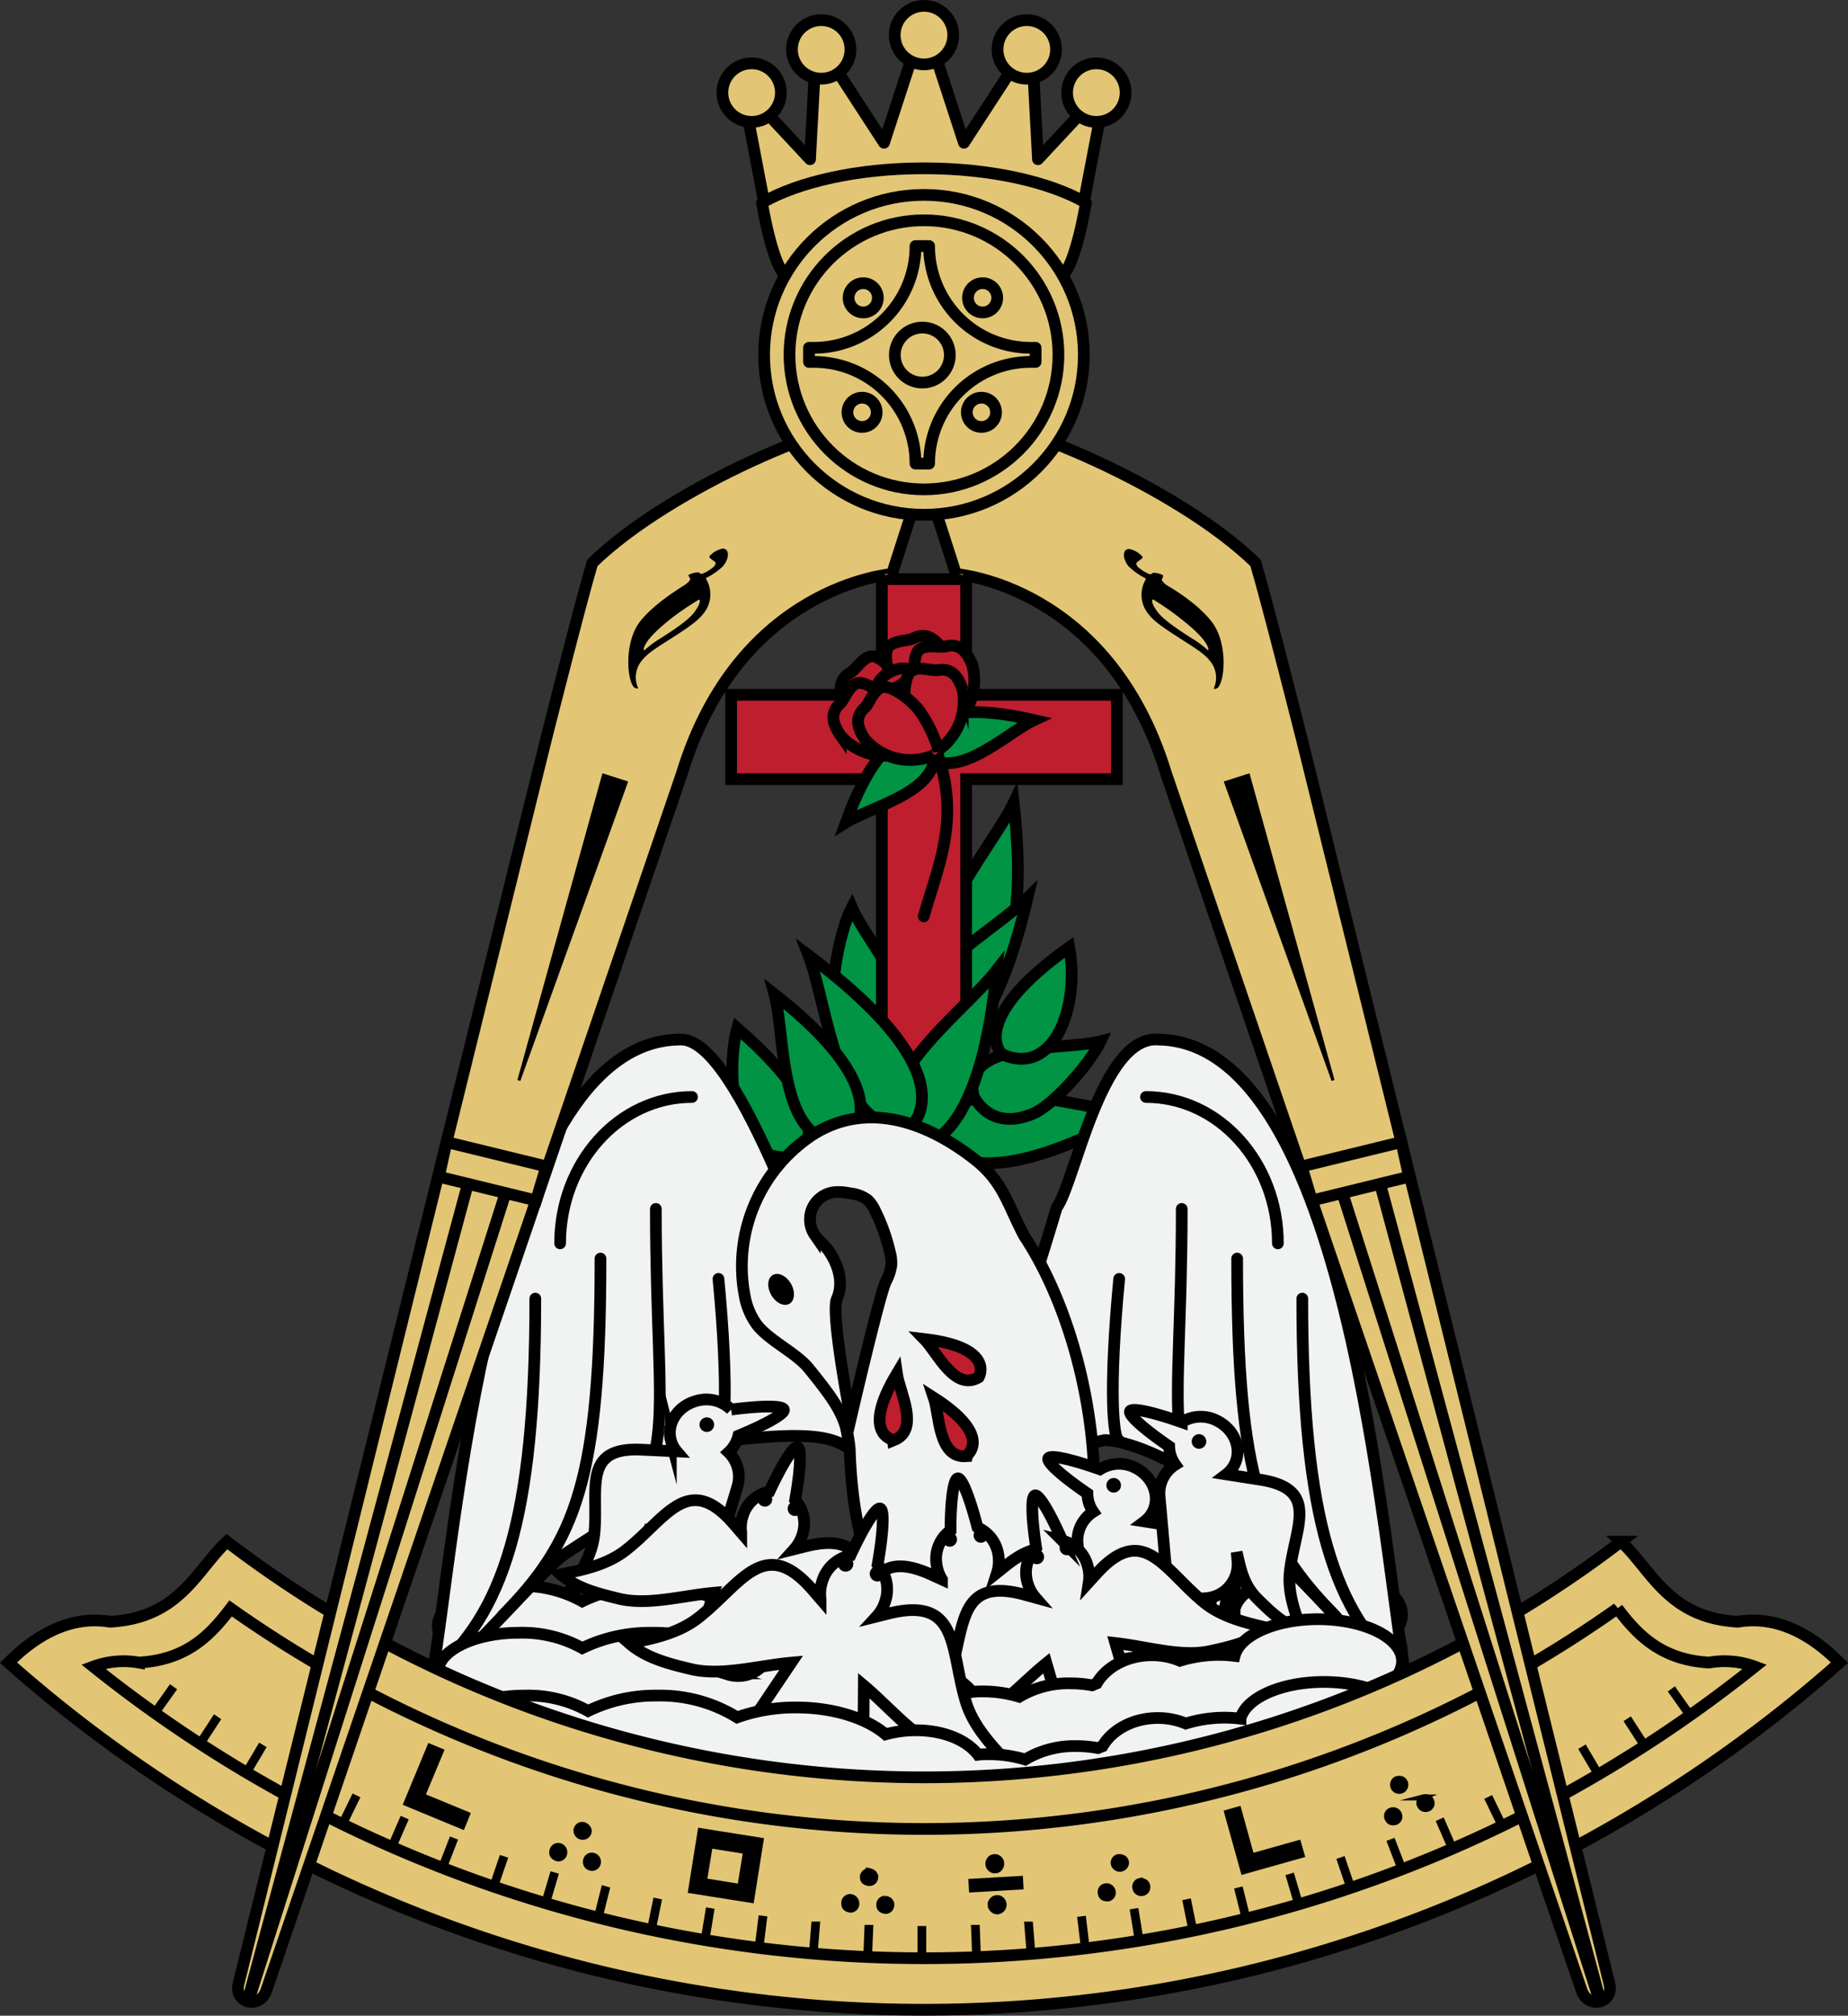 <svg id="_18th_-_2_pt_Outline" data-name="18th - 2 pt Outline" xmlns="http://www.w3.org/2000/svg" viewBox="0 0 315.81 344.31"><rect x="0" y="0" width="315.81" height="344.31" fill="#333333" stroke="none"/><defs><style>.cls-1{fill:#f1f2f2;}.cls-1,.cls-10,.cls-2,.cls-3,.cls-4,.cls-5,.cls-6,.cls-7,.cls-8,.cls-9{stroke:#000;}.cls-1,.cls-2,.cls-3,.cls-4,.cls-5,.cls-6,.cls-7{stroke-miterlimit:10;}.cls-1,.cls-10,.cls-2,.cls-3,.cls-4,.cls-5,.cls-6,.cls-8,.cls-9{stroke-width:2px;}.cls-2{fill:#009444;}.cls-10,.cls-3,.cls-6{fill:none;}.cls-3{stroke-linecap:round;}.cls-4{fill:#be1e2d;}.cls-5,.cls-8,.cls-9{fill:#e2c675;}.cls-9{stroke-linejoin:round;}</style></defs><path class="cls-1" d="M386.88,462.13c0-4-6.43-7.19-14.37-7.19-7.31,0-13.34,2.74-14.24,6.27a23.3,23.3,0,0,0-2.66-.17,23.07,23.07,0,0,0-6.69,1,12.59,12.59,0,0,0-4.8-.93c-4.19,0-7.8,2-9.43,4.81a7.43,7.43,0,0,0-.77.33,19,19,0,0,0-3.68-.35,16.46,16.46,0,0,0-8.78,2.29,21.4,21.4,0,0,0-6.18-.9c-.64,0-1.26,0-1.88.08-2.35-3.05-7.53-4.74-13.23-4a20.34,20.34,0,0,0-2.56.52c-3.27-2.76-8.88-4.59-15.27-4.59A29.62,29.62,0,0,0,272.25,461a25,25,0,0,0-13.67-3.72,26.33,26.33,0,0,0-11.8,2.62,21,21,0,0,0-10.86-2.62c-7.64,0-13.83,3.06-13.83,6.85,0,3.4,5,6.21,11.56,6.75a12.7,12.7,0,0,0,6.54,2.54c1.47,4.32,6.71,7.53,13,7.53a18.39,18.39,0,0,0,2.38-.17,29.92,29.92,0,0,0,3,.17,28.51,28.51,0,0,0,7.5-1c2.36,1.66,6.53,2.77,11.31,2.77a28.1,28.1,0,0,0,4.89-.42,3,3,0,0,0,0,.42c0,5.05,8.14,9.16,18.18,9.16,6.66,0,12.46-1.81,15.63-4.5,5.61-.19,10.4-2.42,12.76-5.61A11.07,11.07,0,0,0,341.65,487a21.31,21.31,0,0,0,14,4.94c8.28,0,15.31-4.29,17.94-10.26.37,0,.75.06,1.13.06a12.21,12.21,0,0,0,11.22-17A4.2,4.2,0,0,0,386.88,462.13Z" transform="translate(-147.28 -186.37)"/><path class="cls-1" d="M334.43,453a5.82,5.82,0,0,1,2.69-5.39,5.56,5.56,0,0,1-1.05-3.12c-4.07-2.78-7-5.31-6.68-6s4.17.23,8.83,1.87a6.07,6.07,0,0,1,6.1-.22c2.94,1.49,4.25,4.82,2.91,7.45a4.78,4.78,0,0,1-1.4,1.68l5.86.92c10.23,1.61,5.85,8.12,5,15.71-.38,3.43.8,6.8,2,10-3-.92-5.34-3.2-7.55-5.4-2.44-2.42-2.87-5.2-3.53-7.94l.14,1.58a5.82,5.82,0,0,1-5.28,6.27l-.69.06a5.82,5.82,0,0,1-6.27-5.28Z" transform="translate(-147.28 -186.37)"/><path class="cls-1" d="M333.43,453a5.82,5.82,0,0,1,2.69-5.39,5.56,5.56,0,0,1-1.05-3.12c-4.07-2.78-7-5.31-6.68-6s4.17.23,8.83,1.87a6.06,6.06,0,0,1,6.1-.22c2.94,1.49,4.25,4.82,2.91,7.45a4.78,4.78,0,0,1-1.4,1.68l5.86.92c10.23,1.61,5.85,8.12,5,15.71-.38,3.43.8,6.8,2,10-3-.92-5.34-3.2-7.55-5.4-2.44-2.42-2.87-5.2-3.53-7.94l.14,1.58a5.82,5.82,0,0,1-5.28,6.27l-.69.06a5.81,5.81,0,0,1-6.27-5.28Z" transform="translate(-147.28 -186.37)"/><path class="cls-2" d="M265.58,373.16c4.11,5.45,12.16,15.68,16.77,11.73C282.35,384.89,289.68,374.67,265.58,373.16Z" transform="translate(-147.28 -186.37)"/><path class="cls-2" d="M273.27,362c-1.78,6.38-1.46,22.95,8.83,22C282.1,384,294.1,380.15,273.27,362Z" transform="translate(-147.28 -186.37)"/><path class="cls-1" d="M283.4,409.31c-1.44-1.91.66-13.3-3.64-23.05-5-11.32-11.12-22.76-16.42-22.32-32.57.55-38.41,88.21-42.22,108.65-.88,4.7,15-14,21.69-20,1.12-1,6.71-4.4,8.15-5.42,2.92-2.07,4.7-5.41,6.85-8.31s11.21-6.58,14.78-6.5c13.2-1.5,17.15-.51,19.86,1.53C289.73,414,283.4,409.31,283.4,409.31Z" transform="translate(-147.28 -186.37)"/><path class="cls-3" d="M249.9,401.35c0,37.77-4.21,48.23-16.76,61" transform="translate(-147.28 -186.37)"/><path class="cls-3" d="M238.76,408.19c0,37.77-5.52,53.95-17.67,64.07" transform="translate(-147.28 -186.37)"/><path class="cls-3" d="M259.36,392.87c0,37.77,4.68,44.29-10.61,55.69" transform="translate(-147.28 -186.37)"/><path class="cls-3" d="M270.06,404.82c1.84,19.37,1,27.63,0,27.63" transform="translate(-147.28 -186.37)"/><path class="cls-2" d="M341,376.49c-9.3-.55-29-8.15-34.13,3C306.9,379.53,309.36,393.81,341,376.49Z" transform="translate(-147.28 -186.37)"/><path class="cls-2" d="M320.51,323.52c-4.05,8.4-18.55,23.69-10.16,32.72C310.35,356.24,324.5,359.4,320.51,323.52Z" transform="translate(-147.28 -186.37)"/><path class="cls-2" d="M322.87,339.76c-6.63,6.55-25.42,16.08-20.56,27.41C302.31,367.17,314.58,374.89,322.87,339.76Z" transform="translate(-147.28 -186.37)"/><path class="cls-2" d="M313.66,373.59c-2.2-9.59,14.88-7.65,21.71-9.36-1.65,3.54-7.93,10.89-11.64,12.41C316.34,379.7,313.66,373.59,313.66,373.59Z" transform="translate(-147.28 -186.37)"/><path class="cls-2" d="M330,348.18c1.9,10.34-2.76,22.3-11.55,18.23C318.45,366.41,312.46,360.63,330,348.18Z" transform="translate(-147.28 -186.37)"/><path class="cls-2" d="M298.52,364.31c9-4.05-2.9-16.48-5.67-22.95-1.83,3.45-3.87,12.9-2.85,16.77C292,365.87,298.52,364.31,298.52,364.31Z" transform="translate(-147.28 -186.37)"/><polygon class="cls-4" points="190.87 118.68 165.11 118.68 165.11 98.92 150.7 98.92 150.7 118.68 124.94 118.68 124.94 133.09 150.7 133.09 150.7 184.87 165.11 184.87 165.11 133.09 190.87 133.09 190.87 118.68"/><path class="cls-2" d="M324,309.37c-5,2.32-14,11.55-19.49,5.15C304.49,314.52,302.5,304.44,324,309.37Z" transform="translate(-147.28 -186.37)"/><path class="cls-2" d="M291.84,326.86c4.66-2.92,17.31-5.5,14.9-13.57C306.74,313.29,299.35,306.15,291.84,326.86Z" transform="translate(-147.28 -186.37)"/><path class="cls-3" d="M304.68,308.82c8.11,14.9,3.3,24,.46,34.08" transform="translate(-147.28 -186.37)"/><path class="cls-4" d="M303.41,311.22a22.9,22.9,0,0,0-1.78-7.54c-1.11-2.35-4-5.49-5.5-5.2s-2.57,2.24-3.5,2.77c-2.06,1.19-2,3.16-1.05,5.35a10.21,10.21,0,0,0,11,5,.9.9,0,0,0,.67-.38c.12-.23-.1-.6-.34-.5" transform="translate(-147.28 -186.37)"/><path class="cls-4" d="M305.9,309.87a23.17,23.17,0,0,1-5.37-5.59c-1.37-2.21-2.46-6.32-1.38-7.45s3.27-.94,4.23-1.43c2.11-1.09,3.72.06,5.06,2a10.23,10.23,0,0,1-1.71,12,.93.93,0,0,1-.68.35c-.26,0-.46-.4-.24-.56" transform="translate(-147.28 -186.37)"/><path class="cls-4" d="M308.19,311.45a22.91,22.91,0,0,1-4-6.62c-.86-2.45-1-6.69.27-7.56s3.4-.21,4.44-.49c2.29-.6,3.62.87,4.5,3.07a10.23,10.23,0,0,1-4.26,11.31.92.92,0,0,1-.74.19c-.25-.08-.36-.49-.11-.59" transform="translate(-147.28 -186.37)"/><path class="cls-4" d="M303.5,314a23.08,23.08,0,0,0-3.37-7c-1.59-2-5.06-4.5-6.5-3.88s-2,2.74-2.81,3.46c-1.76,1.6-1.24,3.51.13,5.45a10.24,10.24,0,0,0,11.81,2.56.94.94,0,0,0,.56-.51c.07-.26-.22-.57-.44-.42" transform="translate(-147.28 -186.37)"/><ellipse class="cls-4" cx="300.04" cy="302.42" rx="3.02" ry="1.41" transform="translate(-253.53 -12.04) rotate(-27.73)"/><path class="cls-4" d="M305.61,315.42a22.8,22.8,0,0,1-3.42-7c-.64-2.51-.43-6.76.95-7.51s3.4.1,4.46-.08c2.34-.4,3.52,1.19,4.21,3.46a10.25,10.25,0,0,1-5.26,10.88.91.91,0,0,1-.76.12c-.24-.1-.31-.52-.06-.6" transform="translate(-147.28 -186.37)"/><path class="cls-4" d="M307.72,314.7a22.68,22.68,0,0,0-3.37-7c-1.59-2.05-5.06-4.5-6.5-3.88s-2,2.73-2.81,3.46c-1.76,1.6-1.24,3.51.13,5.45A10.24,10.24,0,0,0,307,315.31a.9.9,0,0,0,.56-.52c.07-.25-.22-.57-.43-.42" transform="translate(-147.28 -186.37)"/><path class="cls-1" d="M327.85,392.67c3.11-4.13,7.54-29.55,17.41-28.73,32.57.55,38.4,88.21,42.22,108.65.87,4.7-15-14-21.69-20-1.13-1-6.71-4.4-8.15-5.42-2.92-2.07-4.7-5.41-6.85-8.31s-11.22-6.58-14.78-6.5c-9,1.73-29.16,18.51-31.86,20.55C314.43,438.82,327.85,392.67,327.85,392.67Z" transform="translate(-147.28 -186.37)"/><path class="cls-3" d="M358.7,401.35c0,37.77,4.21,48.23,16.75,61" transform="translate(-147.28 -186.37)"/><path class="cls-3" d="M369.83,408.19c0,37.77,5.53,53.95,17.68,64.07" transform="translate(-147.28 -186.37)"/><path class="cls-3" d="M349.23,392.87c0,37.77-4.68,44.29,10.62,55.69" transform="translate(-147.28 -186.37)"/><path class="cls-3" d="M338.54,404.82c-1.84,19.37-1,27.63,0,27.63" transform="translate(-147.28 -186.37)"/><path class="cls-2" d="M317.61,352.08c-5.7,7.38-23,19.34-16.71,29.91C300.9,382,314.09,388,317.61,352.08Z" transform="translate(-147.28 -186.37)"/><path class="cls-2" d="M285.45,349.55c3.36,8.69,4.61,29.72,16.94,29.78C302.39,379.33,314.36,371.16,285.45,349.55Z" transform="translate(-147.28 -186.37)"/><path class="cls-2" d="M279.62,356.19c2,7.43.5,25.38,11.73,25.47C291.35,381.66,303.28,374.74,279.62,356.19Z" transform="translate(-147.28 -186.37)"/><path class="cls-1" d="M322.28,397.45c-2.87-5.47-3.59-9.26-8.46-13.07-8.39-6.56-18.47-9.9-27.52-4.26a26.89,26.89,0,0,0-11.75,27.63,12,12,0,0,0,2,4.8c2.09,2.79,6.74,4.85,8.94,7.56,5.07,6.24,6.51,8.59,7,13.73.94,28.94,12.59,30.92,18.61,32.7s13.83.65,16.51-5C338.62,452.51,335.37,417.16,322.28,397.45Zm-22.67,5a8.46,8.46,0,0,1-.94,2.82c-1.12,2.34-6,23.38-6,23.38s-3.49-18-2.37-20.42c1.2-2.7.27-5.8-1.42-8.22-.68-1-1.7-1.69-2.35-2.68A4.68,4.68,0,0,1,290,390a9.14,9.14,0,0,1,2.55.21,6,6,0,0,1,3,1.12,5.59,5.59,0,0,1,1.24,1.78,31.17,31.17,0,0,1,2.53,7A7.2,7.2,0,0,1,299.61,402.41Z" transform="translate(-147.28 -186.37)"/><path class="cls-4" d="M300.55,421c.43,3.09,4,9.57-.48,11.37C300.07,432.32,294.2,431.61,300.55,421Z" transform="translate(-147.28 -186.37)"/><path class="cls-4" d="M306.86,425.12c1,2.95.73,10.33,5.51,10C312.37,435.08,317.3,431.81,306.86,425.12Z" transform="translate(-147.28 -186.37)"/><path class="cls-1" d="M331.43,450a5.8,5.8,0,0,1,2.68-5.39,5.58,5.58,0,0,1-1-3.13c-4.07-2.78-7-5.3-6.68-6s4.17.23,8.83,1.87a6.09,6.09,0,0,1,6.1-.23c2.94,1.49,4.24,4.83,2.91,7.46a4.85,4.85,0,0,1-1.4,1.67l5.86.92c10.23,1.62,5.85,8.13,5,15.71-.38,3.43.8,6.81,2,10.05-3-.92-5.34-3.2-7.56-5.41-2.43-2.41-2.86-5.19-3.52-7.93l.13,1.58a5.8,5.8,0,0,1-5.27,6.26l-.69.06a5.8,5.8,0,0,1-6.27-5.27Z" transform="translate(-147.28 -186.37)"/><ellipse cx="280.76" cy="406.62" rx="1.94" ry="2.84" transform="translate(-312.97 8.48) rotate(-30)"/><path class="cls-4" d="M305.22,415.09c2.19,2.22,5.18,9,9.32,6.54C314.54,421.63,317.54,416.54,305.22,415.09Z" transform="translate(-147.28 -186.37)"/><path class="cls-3" d="M243,398.75c0-13.8,10.08-25,22.54-25" transform="translate(-147.28 -186.37)"/><path class="cls-3" d="M365.66,398.75c0-13.8-10.08-25-22.54-25" transform="translate(-147.28 -186.37)"/><path class="cls-1" d="M273.3,440.28a5.8,5.8,0,0,0-1.51-5.83,5.61,5.61,0,0,0,1.67-2.84c4.55-1.88,8-3.74,7.77-4.47s-4.13-.63-9,0a6.05,6.05,0,0,0-5.92-1.48c-3.19.85-5.15,3.85-4.39,6.69a4.75,4.75,0,0,0,1,1.93L257,434c-10.34-.54-7.4,6.74-8.15,14.33-.33,3.44-2.19,6.5-4,9.42,3.12-.27,5.88-2,8.51-3.72,2.88-1.86,3.87-4.5,5.09-7l-.46,1.52a5.8,5.8,0,0,0,3.86,7.22l.67.2a5.8,5.8,0,0,0,7.22-3.86Z" transform="translate(-147.28 -186.37)"/><path class="cls-1" d="M345.44,441.94a5.79,5.79,0,0,1,2.69-5.38,5.62,5.62,0,0,1-1.05-3.13c-4.07-2.78-7-5.31-6.68-6s4.17.23,8.83,1.87a6.06,6.06,0,0,1,6.1-.22c2.94,1.49,4.25,4.83,2.91,7.46a4.83,4.83,0,0,1-1.4,1.67l5.86.92c10.23,1.61,5.85,8.12,5,15.71-.38,3.43.8,6.8,2,10-3-.92-5.34-3.2-7.56-5.4-2.43-2.42-2.86-5.2-3.52-7.94l.14,1.58a5.81,5.81,0,0,1-5.28,6.27l-.69.06a5.81,5.81,0,0,1-6.27-5.27Z" transform="translate(-147.28 -186.37)"/><path class="cls-1" d="M291.51,467.16c4.08-7.78,4.07-16.78,14.95-11.81l1.8.82a6.51,6.51,0,0,1-.94-2.65,6,6,0,0,1,2.4-5.74c0-4.93.49-8.78,1.24-8.88s2.13,3.6,3.37,8.38a6.05,6.05,0,0,1,3.59,4.93,6.5,6.5,0,0,1-.26,2.8l1.54-1.23c9.35-7.47,11.52,1.27,17.37,7.83,2.65,3,6.46,4.55,10.14,6.06-3.12,1.84-6.9,2.08-10.52,2.27-5.06.27-10.49-2.48-15.77-3.95l.84,6.75a5.8,5.8,0,0,1-5,6.45l-.7.09a5.81,5.81,0,0,1-6.45-5l-.83-6.75c-4.76,2.71-9.36,6.69-14.34,7.66-3.55.7-7.28,1.38-10.75.35C286.35,473.15,289.66,470.68,291.51,467.16Z" transform="translate(-147.28 -186.37)"/><circle cx="162.3" cy="262.95" r="1.25"/><circle cx="167.63" cy="262.27" r="1.25"/><path class="cls-1" d="M309.48,472.82c2.79-8.34,1.33-17.22,12.87-14.06l1.9.52a6.47,6.47,0,0,1-1.35-2.46,6.06,6.06,0,0,1,1.45-6.06c-.75-4.86-.92-8.74-.2-8.95s2.68,3.2,4.67,7.72a6,6,0,0,1,4.33,4.3,6.39,6.39,0,0,1,.19,2.8l1.33-1.46c8-8.87,11.58-.6,18.4,4.94,3.09,2.5,7.11,3.46,11,4.35-2.78,2.33-6.48,3.17-10,3.94-4.95,1.07-10.75-.77-16.19-1.38l1.9,6.53a5.81,5.81,0,0,1-3.94,7.18l-.67.19A5.81,5.81,0,0,1,328,477l-1.9-6.53c-4.26,3.44-8.17,8.11-12.92,9.86-3.4,1.26-7,2.53-10.56,2.07C305.35,479.56,308.23,476.59,309.48,472.82Z" transform="translate(-147.28 -186.37)"/><circle cx="177.18" cy="265.94" r="1.25"/><circle cx="182.33" cy="264.41" r="1.25"/><path class="cls-1" d="M386.88,470.13c0-4-6.43-7.18-14.37-7.18-7.31,0-13.34,2.73-14.24,6.27a23.3,23.3,0,0,0-2.66-.17,22.73,22.73,0,0,0-6.69,1,12.41,12.41,0,0,0-4.8-.94c-4.19,0-7.8,2-9.43,4.81-.26.1-.52.22-.77.33a19.82,19.82,0,0,0-3.68-.34,16.37,16.37,0,0,0-8.78,2.29,21.4,21.4,0,0,0-6.18-.91c-.64,0-1.26,0-1.88.09-2.35-3.05-7.53-4.74-13.23-4a20.34,20.34,0,0,0-2.56.51c-3.27-2.76-8.88-4.58-15.27-4.58A29.38,29.38,0,0,0,272.25,469a25,25,0,0,0-13.67-3.73,26.46,26.46,0,0,0-11.8,2.62,21.12,21.12,0,0,0-10.86-2.62c-7.64,0-13.83,3.07-13.83,6.85,0,3.4,5,6.22,11.56,6.76a12.88,12.88,0,0,0,6.54,2.54c1.47,4.32,6.71,7.52,13,7.52a18.41,18.41,0,0,0,2.38-.16,30,30,0,0,0,3,.16,28.51,28.51,0,0,0,7.5-1c2.36,1.66,6.53,2.76,11.31,2.76a29.13,29.13,0,0,0,4.89-.41,2.85,2.85,0,0,0,0,.41c0,5.06,8.14,9.16,18.18,9.16,6.66,0,12.46-1.8,15.63-4.49,5.61-.19,10.4-2.42,12.76-5.61a11.08,11.08,0,0,0,9.65,5.63,10.85,10.85,0,0,0,3.19-.47,21.31,21.31,0,0,0,14,4.94c8.28,0,15.31-4.28,17.94-10.25.37,0,.75.05,1.13.05a12.21,12.21,0,0,0,11.22-17A4.16,4.16,0,0,0,386.88,470.13Z" transform="translate(-147.28 -186.37)"/><path class="cls-1" d="M254.16,451.21c6.94-5.38,10.66-13.58,18.5-4.54l1.29,1.49a6.59,6.59,0,0,1,.25-2.8,6.06,6.06,0,0,1,4.57-4.23c2.08-4.46,4.09-7.78,4.81-7.56s.45,4.16-.41,9a6.07,6.07,0,0,1,1.22,6A6.61,6.61,0,0,1,283,451l1.91-.48c11.61-2.92,10,5.93,12.56,14.32,1.18,3.8,4,6.83,6.71,9.73-3.61.38-7.14-1-10.51-2.3-4.72-1.86-8.52-6.61-12.71-10.14l-2,6.49a5.81,5.81,0,0,1-7.26,3.78l-.67-.21a5.8,5.8,0,0,1-3.78-7.26l2-6.49c-5.46.5-11.3,2.21-16.22,1-3.53-.85-7.2-1.77-9.93-4.15C247,454.52,251,453.65,254.16,451.21Z" transform="translate(-147.28 -186.37)"/><circle cx="130.72" cy="256.11" r="1.25"/><circle cx="135.85" cy="257.7" r="1.25"/><path class="cls-1" d="M266.57,462.75c7.34-5.7,11.28-14.37,19.58-4.8l1.36,1.57a6.87,6.87,0,0,1,.27-3,6.38,6.38,0,0,1,4.83-4.47c2.2-4.73,4.33-8.25,5.09-8s.47,4.4-.43,9.55a6.4,6.4,0,0,1,1.28,6.32,6.72,6.72,0,0,1-1.48,2.58l2-.5c12.29-3.09,10.54,6.28,13.3,15.16,1.24,4,4.21,7.22,7.1,10.28-3.82.41-7.56-1-11.13-2.42-5-2-9-7-13.44-10.73l-.05,6.86c-1,3.21-6.58,5-9.8,4l-.7-.22c-3.22-1-8.2-3.41-7.18-6.63l5.33-7.92c-5.77.52-11.95,2.34-17.16,1.09-3.73-.9-7.62-1.87-10.51-4.39C259,466.25,263.24,465.33,266.57,462.75Z" transform="translate(-147.28 -186.37)"/><circle cx="144.51" cy="267.14" r="1.32"/><circle cx="149.95" cy="268.82" r="1.32"/><path class="cls-1" d="M387.88,480.86c0-4-6.43-7.19-14.37-7.19-7.31,0-13.34,2.74-14.24,6.27a23.16,23.16,0,0,0-2.66-.17,22.78,22.78,0,0,0-6.69,1,12.4,12.4,0,0,0-4.79-.94c-4.2,0-7.8,2-9.44,4.82-.26.09-.52.21-.77.32a19.82,19.82,0,0,0-3.68-.34,16.4,16.4,0,0,0-8.77,2.29,21.47,21.47,0,0,0-6.19-.9c-.64,0-1.26,0-1.87.08-2.35-3.05-7.53-4.74-13.24-4a20.18,20.18,0,0,0-2.55.52c-3.27-2.76-8.89-4.59-15.28-4.59a29.62,29.62,0,0,0-10.09,1.69A25,25,0,0,0,259.58,476a26.33,26.33,0,0,0-11.8,2.63A21,21,0,0,0,236.92,476c-7.64,0-13.83,3.07-13.83,6.86,0,3.4,5,6.21,11.56,6.75a12.88,12.88,0,0,0,6.54,2.54c1.47,4.32,6.72,7.53,13,7.53a18.67,18.67,0,0,0,2.39-.17,29.73,29.73,0,0,0,3,.17,28.45,28.45,0,0,0,7.5-1c2.36,1.66,6.54,2.76,11.31,2.76a29,29,0,0,0,4.89-.41c0,.14,0,.27,0,.41,0,5.06,8.14,9.17,18.18,9.17,6.66,0,12.46-1.81,15.63-4.5,5.61-.19,10.41-2.42,12.76-5.61a11.1,11.1,0,0,0,9.65,5.64,11,11,0,0,0,3.2-.48,21.21,21.21,0,0,0,13.95,4.95c8.28,0,15.31-4.29,17.94-10.26.38,0,.75.05,1.13.05a12.2,12.2,0,0,0,11.22-17A4.2,4.2,0,0,0,387.88,480.86Z" transform="translate(-147.28 -186.37)"/><path class="cls-5" d="M444.3,463.38c-12-.63-14.87-9-20-13.68a196.35,196.35,0,0,1-238.24,0c-5.13,4.71-8,13.05-20,13.68-7.12-1.18-13.09,2.72-17.33,7a236.09,236.09,0,0,0,312.9,0C457.39,466.1,451.43,462.2,444.3,463.38Z" transform="translate(-147.28 -186.37)"/><path class="cls-6" d="M439.35,470.36c-8.29-.47-12.31-4.84-15.66-9.25a205.21,205.21,0,0,1-237,0c-3.35,4.41-7.37,8.78-15.66,9.25a15,15,0,0,0-7.8.69,227.23,227.23,0,0,0,283.94,0A15,15,0,0,0,439.35,470.36Z" transform="translate(-147.28 -186.37)"/><path class="cls-7" d="M173.94,479.13l-.4-.28,2.91-4.1.4.29Z" transform="translate(-147.28 -186.37)"/><path class="cls-7" d="M181.66,484.37l-.41-.27,2.74-4.21.41.27Z" transform="translate(-147.28 -186.37)"/><path class="cls-7" d="M189.6,489.29l-.42-.25,2.56-4.32.42.25Z" transform="translate(-147.28 -186.37)"/><path class="cls-7" d="M197.71,493.87l-.44-.23,2.39-4.43.43.24Z" transform="translate(-147.28 -186.37)"/><path class="cls-7" d="M206,498.12l-.44-.22,2.2-4.51.44.21Z" transform="translate(-147.28 -186.37)"/><path class="cls-7" d="M214.46,502l-.45-.19,2-4.61.46.2Z" transform="translate(-147.28 -186.37)"/><path class="cls-7" d="M223.09,505.57l-.46-.18,1.83-4.68.45.17Z" transform="translate(-147.28 -186.37)"/><path class="cls-7" d="M231.86,508.76l-.46-.16,1.62-4.75.47.15Z" transform="translate(-147.28 -186.37)"/><path class="cls-7" d="M240.74,511.58l-.47-.14,1.43-4.82.47.14Z" transform="translate(-147.28 -186.37)"/><path class="cls-7" d="M249.74,514l-.48-.12,1.23-4.88.47.13Z" transform="translate(-147.28 -186.37)"/><path class="cls-7" d="M258.82,516.12l-.48-.1,1-4.92.49.1Z" transform="translate(-147.28 -186.37)"/><path class="cls-7" d="M268,517.83l-.48-.08.82-5,.48.08Z" transform="translate(-147.28 -186.37)"/><path class="cls-7" d="M277.23,519.15l-.49-.06.62-5,.49.06Z" transform="translate(-147.28 -186.37)"/><path class="cls-7" d="M286.5,520.1l-.49,0,.41-5,.49,0Z" transform="translate(-147.28 -186.37)"/><path class="cls-7" d="M295.8,520.67l-.49,0,.2-5,.5,0Z" transform="translate(-147.28 -186.37)"/><path class="cls-7" d="M305.07,520.86h-.49l0-5h.49Z" transform="translate(-147.28 -186.37)"/><path class="cls-7" d="M314.41,520.67l-.49,0-.19-5,.49,0Z" transform="translate(-147.28 -186.37)"/><path class="cls-7" d="M323.72,520.11l-.49,0-.4-5,.49,0Z" transform="translate(-147.28 -186.37)"/><path class="cls-7" d="M333,519.17l-.49.06-.6-5,.49-.06Z" transform="translate(-147.28 -186.37)"/><path class="cls-7" d="M342.21,517.85l-.49.08-.81-5,.49-.08Z" transform="translate(-147.28 -186.37)"/><path class="cls-7" d="M351.39,516.15l-.48.1-1-4.92.48-.1Z" transform="translate(-147.28 -186.37)"/><path class="cls-7" d="M360.48,514.07l-.47.12-1.22-4.87.48-.12Z" transform="translate(-147.28 -186.37)"/><path class="cls-7" d="M369.46,511.63l-.47.14L367.58,507l.47-.14Z" transform="translate(-147.28 -186.37)"/><path class="cls-7" d="M378.37,508.81l-.47.15-1.61-4.75.46-.16Z" transform="translate(-147.28 -186.37)"/><path class="cls-7" d="M387.12,505.62l-.46.18-1.8-4.69.45-.17Z" transform="translate(-147.28 -186.37)"/><path class="cls-7" d="M395.74,502.08l-.45.2-2-4.61.45-.2Z" transform="translate(-147.28 -186.37)"/><path class="cls-7" d="M404.23,498.18l-.44.21-2.19-4.52.44-.21Z" transform="translate(-147.28 -186.37)"/><path class="cls-7" d="M412.52,493.94l-.43.23-2.37-4.43.43-.23Z" transform="translate(-147.28 -186.37)"/><path class="cls-7" d="M420.65,489.36l-.43.25-2.55-4.33.42-.25Z" transform="translate(-147.28 -186.37)"/><path class="cls-7" d="M428.56,484.46l-.41.27-2.73-4.22.41-.27Z" transform="translate(-147.28 -186.37)"/><path class="cls-7" d="M436.29,479.23l-.41.28-2.89-4.1.4-.29Z" transform="translate(-147.28 -186.37)"/><path class="cls-7" d="M219.41,493.15l7.68,3.17-.81,2-9.53-3.94,4-9.63,1.85.76Z" transform="translate(-147.28 -186.37)"/><path class="cls-7" d="M242.92,501.7a1.09,1.09,0,0,1,.76,1.38,1,1,0,0,1-1.26.7c-.63-.27-.88-.68-.75-1.22A1,1,0,0,1,242.92,501.7Zm4.12-3.6c.7.32,1,.78.8,1.38a1.07,1.07,0,0,1-2.05-.52A1,1,0,0,1,247,498.1Zm1.63,5.26a1.06,1.06,0,0,1,.75,1.38,1,1,0,0,1-1.24.66,1,1,0,0,1-.76-1.19A1,1,0,0,1,248.67,503.36Z" transform="translate(-147.28 -186.37)"/><path class="cls-7" d="M267,499.14l10.27,1.63-1.61,10.14-10.28-1.63Zm1.59,2.44-1,6.1,6.19,1,1-6.11Z" transform="translate(-147.28 -186.37)"/><path class="cls-7" d="M292.57,510.4a1.11,1.11,0,0,1,1.06,1.17,1,1,0,0,1-1.07,1c-.68-.12-1-.46-1-1A1,1,0,0,1,292.57,510.4Zm3.18-4.45c.75.15,1.12.53,1.1,1.15a1,1,0,0,1-1.11.92c-.64-.09-1-.41-1-.95A1,1,0,0,1,295.75,506Zm2.79,4.74c.74.12,1.09.51,1.06,1.16a1,1,0,0,1-1.06.94c-.64-.12-1-.44-1-1A1,1,0,0,1,298.54,510.69Z" transform="translate(-147.28 -186.37)"/><path class="cls-7" d="M313.29,507.79l8.32-.48.07,1.32-8.32.48Zm2.89-3a1.11,1.11,0,0,1,.28-.83,1,1,0,0,1,.75-.37,1.08,1.08,0,0,1,1.17,1.07,1.13,1.13,0,0,1-.26.82,1,1,0,0,1-.78.38,1,1,0,0,1-.78-.29A1.08,1.08,0,0,1,316.18,504.76Zm.4,7a1.06,1.06,0,0,1,.29-.83,1,1,0,0,1,.75-.37,1,1,0,0,1,.81.28,1.11,1.11,0,0,1,.36.79,1.1,1.1,0,0,1-.27.81,1.11,1.11,0,0,1-.77.39,1,1,0,0,1-.79-.3A1.08,1.08,0,0,1,316.58,511.79Z" transform="translate(-147.28 -186.37)"/><path class="cls-7" d="M336.19,508.57a1.09,1.09,0,0,1,1.26.93,1,1,0,0,1-.85,1.16c-.69,0-1.09-.24-1.19-.79A1,1,0,0,1,336.19,508.57Zm2.23-5c.77,0,1.2.3,1.3.91a1.07,1.07,0,0,1-2.08.39A1,1,0,0,1,338.42,503.57Zm3.67,4.09c.75,0,1.17.29,1.27.93a1,1,0,0,1-.86,1.13,1,1,0,0,1-1.18-.76A1,1,0,0,1,342.09,507.66Z" transform="translate(-147.28 -186.37)"/><path class="cls-7" d="M361.14,503.47l8-2.25.58,2-9.93,2.8L357,496l1.92-.55Z" transform="translate(-147.28 -186.37)"/><path class="cls-7" d="M384.91,495.66a1.09,1.09,0,0,1,1.45.61,1,1,0,0,1-.56,1.32c-.67.19-1.12,0-1.35-.49A1,1,0,0,1,384.91,495.66Zm1-5.38c.75-.19,1.24,0,1.48.58a1.06,1.06,0,1,1-1.48-.58Zm4.52,3.12c.73-.19,1.21,0,1.45.62a1,1,0,0,1-.57,1.29,1.06,1.06,0,0,1-1.33-.46A1,1,0,0,1,390.44,493.4Z" transform="translate(-147.28 -186.37)"/><path class="cls-8" d="M346.55,318.49l71,207.83c1.1,3.33,5.63,2.22,4.75-1.16L369.8,312.81s-5.71-22.67-7.95-30.28c-13.54-13.2-42.8-25.13-48.12-23.82s-11.44-.28-11.44-.28l8.36,26S336.72,286.28,346.55,318.49Z" transform="translate(-147.28 -186.37)"/><polygon class="cls-8" points="240.8 201 224.19 205.06 222.44 199.24 239.49 195.08 240.8 201"/><line class="cls-6" x1="229.41" y1="203.78" x2="273.38" y2="341.88"/><line class="cls-6" x1="235.85" y1="202.21" x2="273.5" y2="341.85"/><path class="cls-8" d="M263.81,318.49l-71,207.83c-1.1,3.33-5.62,2.22-4.75-1.16l52.49-212.35s5.71-22.67,7.95-30.28c13.54-13.2,42.8-25.13,48.12-23.82s11.44-.28,11.44-.28l-8.35,26S273.65,286.28,263.81,318.49Z" transform="translate(-147.28 -186.37)"/><polygon class="cls-8" points="75 201 91.61 205.06 93.36 199.24 76.31 195.08 75 201"/><line class="cls-6" x1="86.39" y1="203.78" x2="42.43" y2="341.88"/><line class="cls-6" x1="79.96" y1="202.21" x2="42.31" y2="341.85"/><path d="M264,286.47a3.61,3.61,0,0,0,1.18-1c.09-.12,0-.41-.18-.67s-.05-.19,0-.25a4,4,0,0,1,1.64-.42,2,2,0,0,1,.39.25,2,2,0,0,0,.26,0,6.94,6.94,0,0,0,2-1.23c.31-.4.36-.66.17-.8l-.81-.62c-.09-.07-.2-.25-.11-.37a4.1,4.1,0,0,1,2-1.23.86.86,0,0,1,.82.14c.32.24.68,1.24-.48,2.77a11.85,11.85,0,0,1-2.81,2c-.15.08-.14.14-.1.27a5.14,5.14,0,0,1-.59,6c-1,1.28-3,2.6-6.37,4.73-2.27,1.46-3.29,2.16-4.16,3.31a4.45,4.45,0,0,0-.55,4.48.1.1,0,0,1-.06.15,1.07,1.07,0,0,1-.62-.22c-1.2-1.26-1.7-7.6,1-11.18C258.94,289.6,263.2,287,264,286.47Zm-6.7,10.69c0,.22.06.43.14.26A16.76,16.76,0,0,1,260,295.5c1.31-.82,4.77-3,5.87-4.47.9-1.18,1-1.78,1-2s-.15-.26-.28-.16A48.08,48.08,0,0,0,262,292C259.24,294.18,257.61,295.89,257.29,297.16Z" transform="translate(-147.28 -186.37)"/><polygon points="88.92 184.64 88.42 184.48 102.95 132.09 107.35 133.49 88.92 184.64"/><path d="M354.41,292.65c2.7,3.58,2.21,9.92,1,11.18a1.07,1.07,0,0,1-.62.22.1.1,0,0,1-.06-.15,4.45,4.45,0,0,0-.55-4.48c-.87-1.15-1.89-1.85-4.17-3.31-3.32-2.13-5.4-3.45-6.36-4.73a5.14,5.14,0,0,1-.59-6c0-.13.05-.19-.11-.27a12.07,12.07,0,0,1-2.81-2c-1.15-1.53-.79-2.53-.48-2.77a.89.89,0,0,1,.83-.14,4,4,0,0,1,2,1.23c.1.12,0,.3-.1.37l-.81.62c-.19.14-.14.4.16.8a7.12,7.12,0,0,0,2,1.23,2.17,2.17,0,0,0,.25,0,2.42,2.42,0,0,1,.4-.25,4,4,0,0,1,1.64.42c.05.06,0,.12,0,.25s-.28.55-.18.67a3.64,3.64,0,0,0,1.17,1C347.83,287,352.1,289.6,354.41,292.65ZM349,292a47.31,47.31,0,0,0-4.55-3.17c-.12-.1-.26-.09-.27.16s.08.82,1,2c1.1,1.46,4.56,3.65,5.87,4.47a16.76,16.76,0,0,1,2.58,1.92c.08.17.17,0,.14-.26C353.43,295.89,351.8,294.18,349,292Z" transform="translate(-147.28 -186.37)"/><polygon points="227.56 184.64 228.06 184.48 213.53 132.09 209.13 133.49 227.56 184.64"/><path class="cls-9" d="M335.27,206.47a1.61,1.61,0,0,0-2.78-1.29l-7.83,8.39-.8-14.91a1.84,1.84,0,0,0-3.39-.9l-8.46,13-4.88-14.95a2.07,2.07,0,0,0-3.9,0l-4.88,14.95-8.46-13a1.84,1.84,0,0,0-3.38.9l-.8,14.91-7.84-8.39a1.61,1.61,0,0,0-2.77,1.29l4.2,22h51.76Z" transform="translate(-147.28 -186.37)"/><circle class="cls-9" cx="157.9" cy="6" r="5"/><circle class="cls-9" cx="140.34" cy="8.44" r="5"/><circle class="cls-9" cx="175.47" cy="8.44" r="5"/><circle class="cls-9" cx="187.36" cy="15.82" r="5"/><circle class="cls-9" cx="128.45" cy="15.82" r="5"/><path class="cls-9" d="M332.86,221c-6.21-3.56-16.29-5.88-27.68-5.88s-21.47,2.32-27.68,5.88c0,0,2.07,12.82,4.81,12.82h45.74C330.79,233.81,332.86,221,332.86,221Z" transform="translate(-147.28 -186.37)"/><circle class="cls-8" cx="157.9" cy="60.61" r="27.32"/><path class="cls-9" d="M323.44,248.19c.27,0,.55,0,.82,0v-2.41c-.27,0-.55,0-.82,0a17.38,17.38,0,0,1-17.38-17.38h-2.33a17.38,17.38,0,0,1-17.38,17.38c-.27,0-.55,0-.82,0v2.41c.27,0,.55,0,.82,0a17.38,17.38,0,0,1,17.38,17.37h2.33A17.38,17.38,0,0,1,323.44,248.19Z" transform="translate(-147.28 -186.37)"/><circle class="cls-9" cx="157.62" cy="60.65" r="4.7"/><circle class="cls-9" cx="147.52" cy="50.87" r="2.5"/><circle class="cls-9" cx="167.92" cy="50.87" r="2.5"/><circle class="cls-9" cx="147.32" cy="70.43" r="2.5"/><circle class="cls-9" cx="167.72" cy="70.43" r="2.5"/><circle class="cls-10" cx="157.9" cy="60.61" r="22.98"/><circle cx="120.79" cy="243.35" r="1.25"/><circle cx="190.32" cy="253.71" r="1.25"/><circle cx="204.9" cy="246.22" r="1.25"/></svg>
